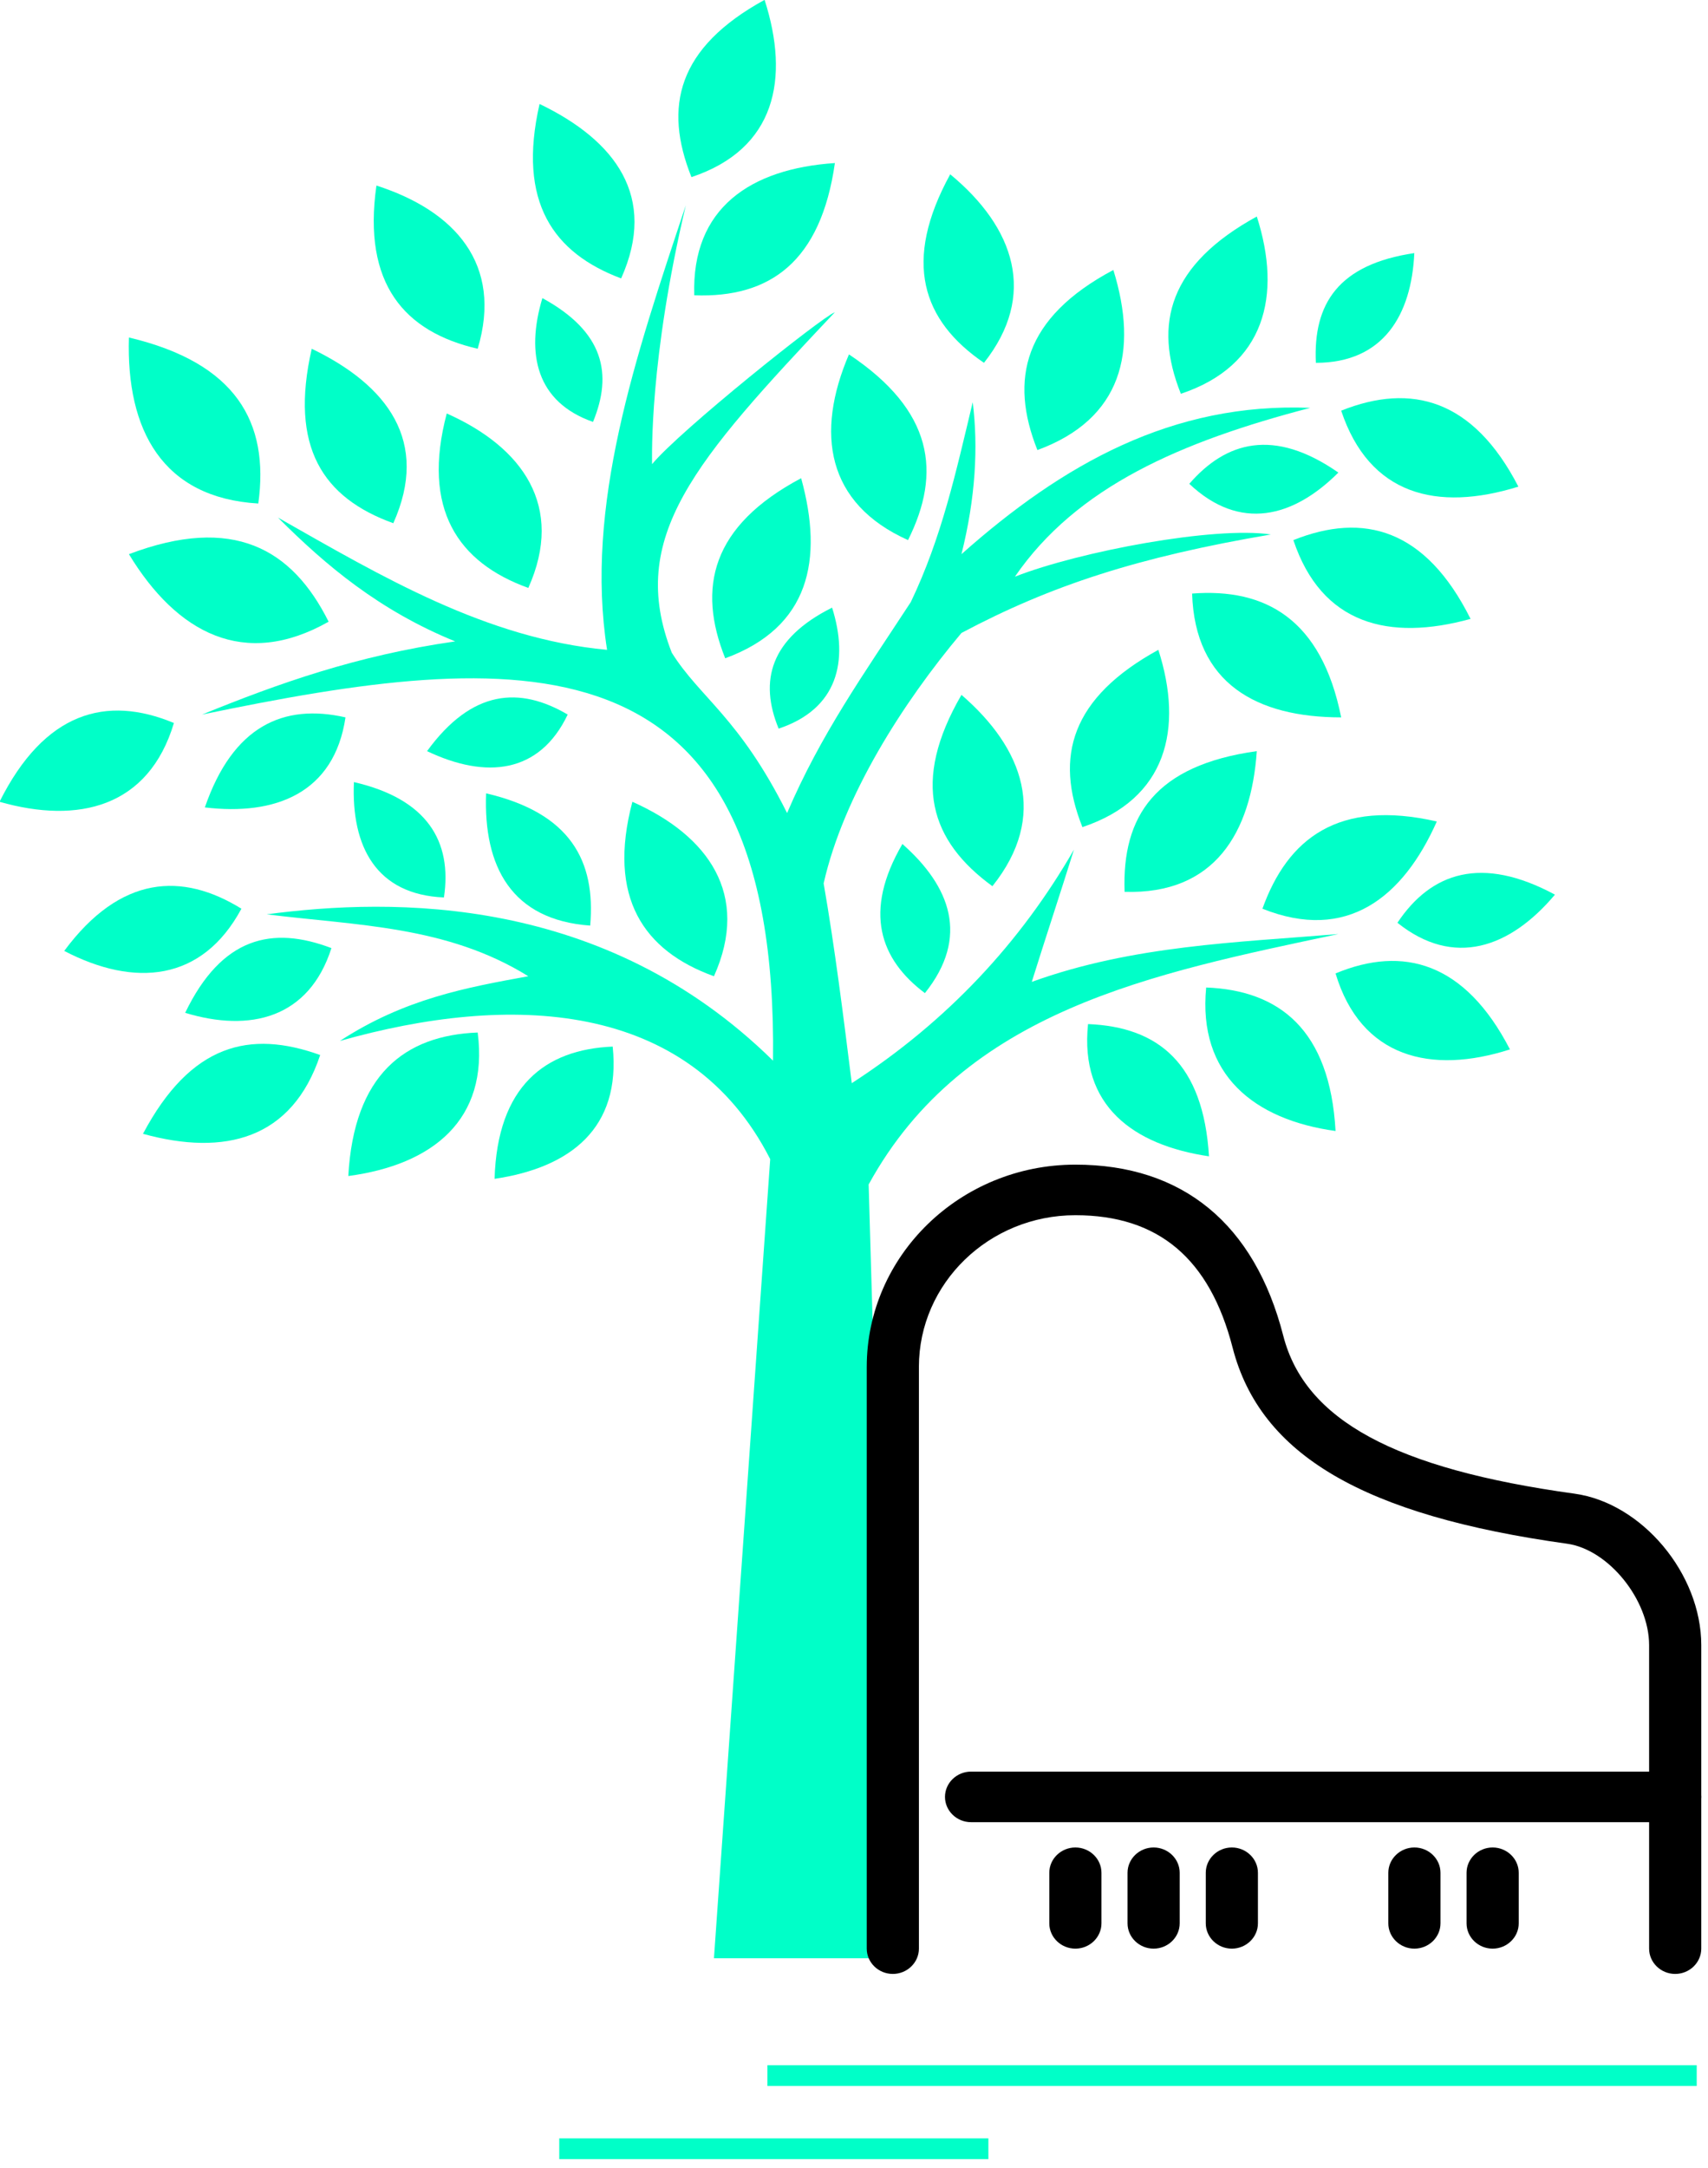 <?xml version="1.0" encoding="utf-8"?>
<!-- Generator: SketchAPI 6.0.100 <https://api.sketch.io/> -->
<svg version="1.1" xmlns="http://www.w3.org/2000/svg" xmlns:xlink="http://www.w3.org/1999/xlink" xmlns:sketchjs="https://sketch.io/dtd/" sketchjs:metadata="eyJuYW1lIjoiTXkgRHJhd2luZyIsImRlc2NyaXB0aW9uIjoibWFkZSB3aXRoIGh0dHA6Ly9sb2dvbWFrci5jb20iLCJtZXRhZGF0YSI6eyJ1c2VyQWdlbnQiOnsidXNlckFnZW50IjoiTW96aWxsYS81LjAgKFdpbmRvd3MgTlQgMTAuMDsgV2luNjQ7IHg2NCkgQXBwbGVXZWJLaXQvNTM3LjM2IChLSFRNTCwgbGlrZSBHZWNrbykgQ2hyb21lLzcyLjAuMzYyNi45NiBTYWZhcmkvNTM3LjM2IiwicGhhbnRvbSI6ZmFsc2UsImNocm9tZUFwcCI6ZmFsc2UsIm5vZGUiOmZhbHNlLCJub2RlV2Via2l0IjpmYWxzZSwiZWxlY3Ryb24iOmZhbHNlLCJlZGdlIjpmYWxzZSwiZmlyZWZveCI6ZmFsc2UsImllIjpmYWxzZSwib3BlcmEiOmZhbHNlLCJjaHJvbWUiOnRydWUsInNhZmFyaSI6ZmFsc2UsImlPUyI6ZmFsc2UsImJsYWNrYmVycnkiOmZhbHNlLCJtYWMiOmZhbHNlLCJ3aW5kb3dzIjp0cnVlLCJsaW51eCI6ZmFsc2UsImFuZHJvaWQiOmZhbHNlLCJsYW5nIjoiZW4tdXMiLCJoaXN0b3J5Ijp0cnVlLCJjaG9vc2VFbnRyeSI6ZmFsc2UsImNzc0JhY2tncm91bmRCbGVuZE1vZGUiOiJiYWNrZ3JvdW5kQmxlbmRNb2RlIiwiY3NzQmFja2dyb3VuZENsaXAiOiJiYWNrZ3JvdW5kQ2xpcCIsImNzc0ZpbHRlciI6ImZpbHRlciIsImNzc1RleHRGaWxsQ29sb3IiOiJ3ZWJraXRUZXh0RmlsbENvbG9yIiwiY3NzVHJhbnNmb3JtIjoidHJhbnNmb3JtIiwiY3NzVHJhbnNmb3JtT3JpZ2luIjoidHJhbnNmb3JtT3JpZ2luIiwiY2FudmFzIjp0cnVlLCJjdHhJbWFnZVNtb290aGluZyI6dHJ1ZSwiY3R4TGluZURhc2giOnRydWUsImNhbnZhc19pb19ibG9iX25hdGl2ZSI6dHJ1ZSwiY3R4QmxpcCI6dHJ1ZSwiZ2NvIjp7InNvdXJjZS1vdmVyIjp0cnVlLCJzb3VyY2UtaW4iOnRydWUsInNvdXJjZS1vdXQiOnRydWUsInNvdXJjZS1hdG9wIjp0cnVlLCJkZXN0aW5hdGlvbi1vdmVyIjp0cnVlLCJkZXN0aW5hdGlvbi1pbiI6dHJ1ZSwiZGVzdGluYXRpb24tb3V0Ijp0cnVlLCJkZXN0aW5hdGlvbi1hdG9wIjp0cnVlLCJsaWdodGVyIjp0cnVlLCJjb3B5Ijp0cnVlLCJ4b3IiOnRydWUsIl9fY29tcG9zaXRlIjp0cnVlLCJub3JtYWwiOnRydWUsIm11bHRpcGx5Ijp0cnVlLCJzY3JlZW4iOnRydWUsIm92ZXJsYXkiOnRydWUsImRhcmtlbiI6dHJ1ZSwibGlnaHRlbiI6dHJ1ZSwiY29sb3ItZG9kZ2UiOnRydWUsImNvbG9yLWJ1cm4iOnRydWUsImhhcmQtbGlnaHQiOnRydWUsInNvZnQtbGlnaHQiOnRydWUsImRpZmZlcmVuY2UiOnRydWUsImV4Y2x1c2lvbiI6dHJ1ZSwiaHVlIjp0cnVlLCJzYXR1cmF0aW9uIjp0cnVlLCJjb2xvciI6dHJ1ZSwibHVtaW5vc2l0eSI6dHJ1ZSwiX19ibGVuZCI6dHJ1ZX0sInBpeGVsUmF0aW8iOjEsImNocm9tZTY0RHJhd0ltYWdlQnVnIjpmYWxzZSwiaW5jb2duaXRvIjpmYWxzZSwiY2FudmFzX2lvX2Jsb2IiOnRydWUsImNsaXBib2FyZCI6dHJ1ZX19LCJjbGlwUGF0aCI6eyJlbmFibGVkIjp0cnVlfSwiZXhwb3J0RFBJIjo3MiwiZXhwb3J0Rm9ybWF0IjoicG5nIiwiZXhwb3J0UXVhbGl0eSI6MC45NSwidW5pdHMiOiJweCIsIndpZHRoIjoxMzY2LCJoZWlnaHQiOjU4MCwicGFnZXMiOnsibGVuZ3RoIjoxLCJkYXRhIjpbeyJ3aWR0aCI6MTM2NiwiaGVpZ2h0Ijo1ODB9XX19" width="201" height="255" viewBox="583 160 201 255" sketchjs:version="6.0.100">
<g sketchjs:tool="clipart" style="mix-blend-mode: source-over;" transform="matrix(0.331,0,0,0.331,542.563,146.742)">
	<g sketchjs:uid="1" style="fill: #00ffc8; fill-rule: evenodd; fill-opacity: 1;">
		<path d="M509 404c25,1 41,14 43,47 -27,-4 -46,-18 -43,-47z" sketchjs:uid="2"/>
		<path d="M551 391c26,1 44,15 46,51 -29,-4 -49,-20 -46,-51z" sketchjs:uid="3"/>
		<path d="M597 386c24,-10 46,-4 62,27 -28,9 -53,3 -62,-27z" sketchjs:uid="4"/>
		<path d="M571 363c9,-25 27,-39 62,-31 -12,27 -32,43 -62,31z" sketchjs:uid="5"/>
		<path d="M522 357c-1,-27 11,-45 47,-50 -2,29 -15,51 -47,50z" sketchjs:uid="6"/>
		<path d="M507 334c-10,-25 -4,-46 27,-63 9,28 3,53 -27,63z" sketchjs:uid="7"/>
		<path d="M475 355c-22,-16 -29,-37 -11,-68 22,19 31,43 11,68z" sketchjs:uid="8"/>
		<path d="M451 393c-16,-12 -22,-29 -8,-53 17,15 24,33 8,53z" sketchjs:uid="9"/>
		<path d="M472 169c-22,-15 -29,-36 -12,-67 23,19 31,43 12,67z" sketchjs:uid="10"/>
		<path d="M491 200c-10,-25 -5,-47 27,-64 9,29 3,53 -27,64z" sketchjs:uid="11"/>
		<path d="M542 180c-10,-25 -4,-46 27,-63 9,28 3,53 -27,63z" sketchjs:uid="12"/>
		<path d="M599 186c25,-10 47,-4 63,27 -29,9 -53,3 -63,-27z" sketchjs:uid="13"/>
		<path d="M546 251c26,-2 46,9 53,44 -30,0 -52,-12 -53,-44z" sketchjs:uid="14"/>
		<path d="M582 232c25,-10 47,-4 63,28 -29,8 -53,2 -63,-28z" sketchjs:uid="15"/>
		<path d="M545 212c13,-15 30,-20 53,-4 -16,16 -35,21 -53,4z" sketchjs:uid="16"/>
		<path d="M590 169c-1,-21 8,-35 35,-39 -1,22 -11,39 -35,39z" sketchjs:uid="17"/>
		<path d="M368 103c-10,-25 -5,-46 26,-63 9,28 4,53 -26,63z" sketchjs:uid="18"/>
		<path d="M343 139c-24,-9 -37,-27 -29,-62 27,13 42,33 29,62z" sketchjs:uid="19"/>
		<path d="M369 145c27,1 45,-12 50,-47 -30,2 -51,16 -50,47z" sketchjs:uid="20"/>
		<path d="M310 249c-25,-9 -38,-28 -29,-62 27,12 42,33 29,62z" sketchjs:uid="21"/>
		<path d="M262 226c-25,-9 -37,-27 -29,-62 27,13 42,33 29,62z" sketchjs:uid="22"/>
		<path d="M239 261c-13,-26 -34,-38 -71,-24 17,28 41,41 71,24z" sketchjs:uid="23"/>
		<path d="M380 274c-10,-25 -5,-47 27,-64 8,29 3,53 -27,64z" sketchjs:uid="24"/>
		<path d="M399 299c-7,-17 -3,-32 19,-43 6,19 2,36 -19,43z" sketchjs:uid="25"/>
		<path d="M445 232c12,-24 9,-46 -21,-66 -12,28 -8,53 21,66z" sketchjs:uid="26"/>
		<path d="M333 190c7,-17 4,-32 -18,-44 -6,20 -2,37 18,44z" sketchjs:uid="27"/>
		<path d="M376 387c-25,-9 -38,-28 -29,-62 27,12 42,33 29,62z" sketchjs:uid="28"/>
		<path d="M324 294c-17,-10 -34,-9 -50,13 21,10 40,8 50,-13z" sketchjs:uid="29"/>
		<path d="M340 412c-24,1 -41,14 -42,47 27,-4 45,-18 42,-47z" sketchjs:uid="30"/>
		<path d="M292 407c-26,1 -44,15 -46,51 30,-4 50,-20 46,-51z" sketchjs:uid="31"/>
		<path d="M236 415c-25,-9 -46,-4 -63,28 29,8 53,2 63,-28z" sketchjs:uid="32"/>
		<path d="M208 363c-21,-13 -43,-12 -63,15 25,13 49,11 63,-15z" sketchjs:uid="33"/>
		<path d="M184 297c-24,-10 -46,-4 -62,28 28,8 53,2 62,-28z" sketchjs:uid="34"/>
		<path d="M245 295c-22,-5 -40,3 -50,32 25,3 46,-5 50,-32z" sketchjs:uid="35"/>
		<path d="M332 369c2,-23 -7,-40 -37,-47 -1,26 9,45 37,47z" sketchjs:uid="36"/>
		<path d="M280 359c3,-20 -6,-35 -32,-41 -1,23 8,40 32,41z" sketchjs:uid="37"/>
		<path d="M240 377c-21,-8 -39,-4 -52,23 23,7 44,2 52,-23z" sketchjs:uid="38"/>
		<path d="M619 368c12,-18 30,-24 56,-10 -16,19 -36,26 -56,10z" sketchjs:uid="39"/>
		<path d="M292 164c-26,-6 -41,-23 -36,-58 28,9 45,28 36,58z" sketchjs:uid="40"/>
		<path d="M214 219c4,-29 -8,-50 -46,-59 -1,33 12,57 46,59z" sketchjs:uid="41"/>
		<path d="M376 736l20 -284c-29,-57 -93,-59 -153,-42 23,-15 45,-19 67,-23 -29,-18 -61,-18 -93,-22 45,-6 120,-7 180,52 2,-155 -92,-146 -203,-123 27,-11 55,-21 90,-26 -27,-11 -46,-27 -63,-44 37,21 74,43 117,47 -8,-51 10,-104 28,-158 -13,55 -12,89 -12,92 10,-12 60,-52 65,-54 -50,53 -74,80 -58,121 10,16 24,23 41,57 12,-28 27,-49 44,-75 11,-23 16,-46 22,-71 2,16 1,34 -4,54 36,-32 75,-54 124,-52 -46,12 -83,28 -105,60 23,-9 71,-18 91,-15 -47,8 -78,18 -110,35 -21,25 -42,58 -49,89 4,23 7,47 10,71 34,-22 60,-50 79,-83 -5,16 -10,31 -15,47 36,-13 73,-14 109,-17 -66,14 -133,27 -167,89l8 275 -63 0z" sketchjs:uid="42"/>
		<rect x="321" y="800" width="152.569" height="7.37" sketchjs:uid="43"/>
		<rect x="395" y="774" width="330.405" height="7.37" sketchjs:uid="44"/>
	</g>
</g>
<g sketchjs:tool="clipart" style="mix-blend-mode: source-over;" transform="matrix(3.069,0,0,2.975,685,297)">
	<path d="M1 32c-.55 0-1-.45-1-1V8c0-4.41 3.59-8 8-8 4.11 0 6.87 2.34 7.97 6.76.83 3.34 4.28 5.27 11.17 6.25C29.73 13.38 32 16.18 32 19v6c0 .55-.45 1-1 1H4c-.55 0-1-.45-1-1s.45-1 1-1h26v-5c0-1.8-1.56-3.78-3.14-4.01-7.81-1.12-11.77-3.51-12.83-7.75C13.15 3.71 11.18 2 8 2 4.69 2 2 4.69 2 8v23c0 .55-.45 1-1 1z" sketchjs:uid="1"/>
	<path d="M31 32c-.55 0-1-.45-1-1v-6c0-.55.45-1 1-1s1 .45 1 1v6c0 .55-.45 1-1 1zM24 31c-.55 0-1-.45-1-1v-2c0-.55.45-1 1-1s1 .45 1 1v2c0 .55-.45 1-1 1zM21 31c-.55 0-1-.45-1-1v-2c0-.55.45-1 1-1s1 .45 1 1v2c0 .55-.45 1-1 1zM14 31c-.55 0-1-.45-1-1v-2c0-.55.45-1 1-1s1 .45 1 1v2c0 .55-.45 1-1 1zM11 31c-.55 0-1-.45-1-1v-2c0-.55.45-1 1-1s1 .45 1 1v2c0 .55-.45 1-1 1zM8 31c-.55 0-1-.45-1-1v-2c0-.55.45-1 1-1s1 .45 1 1v2c0 .55-.45 1-1 1z" sketchjs:uid="2"/>
</g>
</svg>